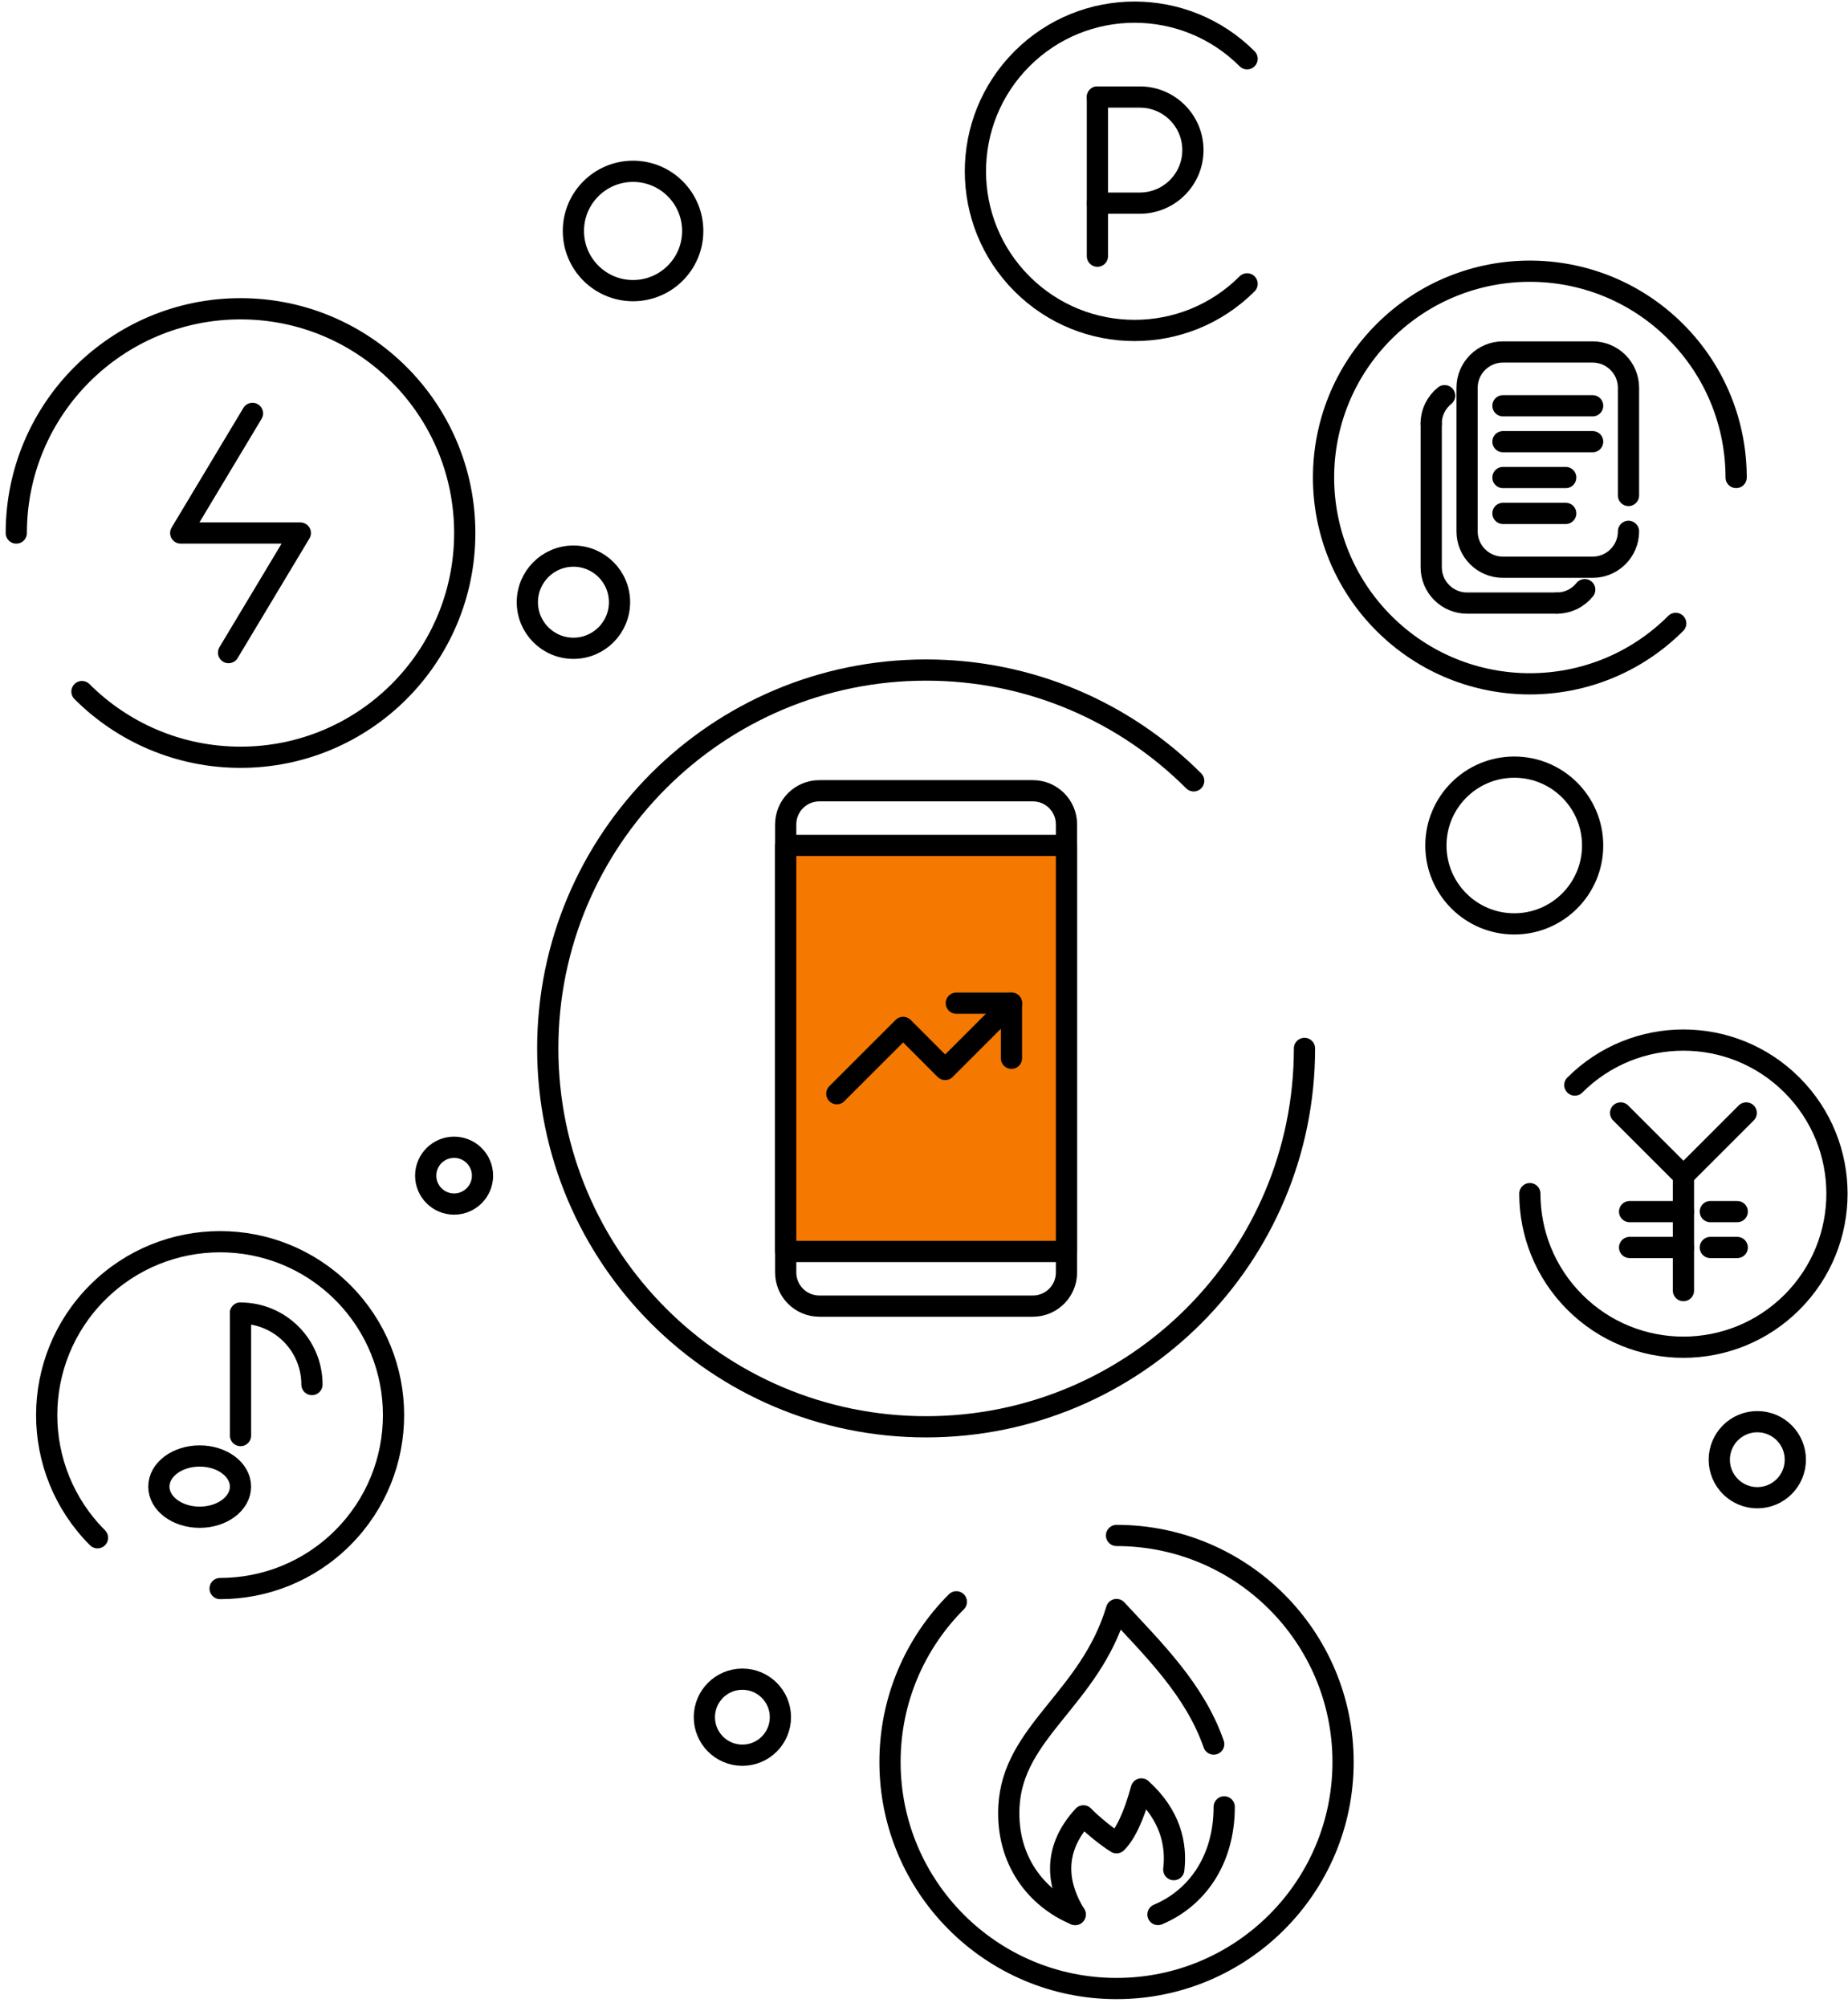 <svg width="209" height="227" viewBox="0 0 209 227" fill="none" xmlns="http://www.w3.org/2000/svg">
<path d="M179.227 66.684C178.483 67.612 177.343 68.204 176.059 68.204" stroke="black" stroke-width="2.4" stroke-linecap="round" stroke-linejoin="round"/>
<path d="M184.175 60.093C184.175 62.333 182.359 64.149 180.119 64.149H169.975C167.735 64.149 165.919 62.333 165.919 60.093V43.861C165.919 41.621 167.735 39.805 169.975 39.805H180.119C182.359 39.805 184.175 41.621 184.175 43.861V56.033" stroke="black" stroke-width="2.4" stroke-linecap="round" stroke-linejoin="round"/>
<path d="M176.064 68.205H165.92C163.68 68.205 161.864 66.389 161.864 64.149V47.917" stroke="black" stroke-width="2.4" stroke-linecap="round" stroke-linejoin="round"/>
<path d="M161.86 47.916C161.86 46.636 162.452 45.492 163.38 44.748" stroke="black" stroke-width="2.4" stroke-linecap="round" stroke-linejoin="round"/>
<path d="M169.977 45.889H180.12" stroke="black" stroke-width="2.4" stroke-linecap="round" stroke-linejoin="round"/>
<path d="M169.977 49.949H180.12" stroke="black" stroke-width="2.4" stroke-linecap="round" stroke-linejoin="round"/>
<path d="M169.977 54.005H177.076" stroke="black" stroke-width="2.4" stroke-linecap="round" stroke-linejoin="round"/>
<path d="M169.977 58.06H177.076" stroke="black" stroke-width="2.4" stroke-linecap="round" stroke-linejoin="round"/>
<path d="M189.516 70.501C180.404 79.612 165.632 79.612 156.52 70.501C147.409 61.389 147.409 46.617 156.52 37.505C165.632 28.393 180.404 28.393 189.516 37.505C194.072 42.061 196.348 48.033 196.348 54.001" stroke="black" stroke-width="2.4" stroke-linecap="round" stroke-linejoin="round"/>
<path d="M147.531 118.567C147.531 142.203 128.372 161.359 104.74 161.359C81.108 161.359 61.948 142.199 61.948 118.567C61.948 94.936 81.108 75.776 104.74 75.776C116.556 75.776 127.256 80.564 135 88.308" stroke="black" stroke-width="2.4" stroke-linecap="round" stroke-linejoin="round"/>
<path d="M116.811 89.428H92.663C90.562 89.428 88.859 91.131 88.859 93.232V143.907C88.859 146.008 90.562 147.711 92.663 147.711H116.811C118.912 147.711 120.615 146.008 120.615 143.907V93.232C120.615 91.131 118.912 89.428 116.811 89.428Z" stroke="black" stroke-width="2.4" stroke-linecap="round" stroke-linejoin="round"/>
<path d="M120.615 95.607H88.859V141.531H120.615V95.607Z" fill="#F57801" stroke="black" stroke-width="2.4" stroke-linecap="round" stroke-linejoin="round"/>
<path d="M114.393 113.448L106.893 120.948L102.142 116.192L94.642 123.688" stroke="black" stroke-width="2.4" stroke-linecap="round" stroke-linejoin="round"/>
<path d="M108.155 113.448H114.391V119.68" stroke="black" stroke-width="2.4" stroke-linecap="round" stroke-linejoin="round"/>
<path d="M130.96 216.514C135.296 214.702 138.452 210.422 138.452 204.342" stroke="black" stroke-width="2.4" stroke-linecap="round" stroke-linejoin="round"/>
<path d="M137.263 197.239C135.119 191.079 130.443 186.535 126.275 182.023C123.231 192.167 114.523 195.791 114.103 204.339C113.803 210.419 117.247 214.703 121.595 216.511" stroke="black" stroke-width="2.4" stroke-linecap="round" stroke-linejoin="round"/>
<path d="M121.594 216.515C119.722 213.471 118.786 209.415 122.53 205.355C123.426 206.299 125.262 207.795 126.274 208.399C127.29 207.411 128.266 205.315 129.082 202.311C132.37 205.279 133.09 208.591 132.75 211.439" stroke="black" stroke-width="2.4" stroke-linecap="round" stroke-linejoin="round"/>
<path d="M126.275 173.647C140.427 173.647 151.895 185.119 151.895 199.267C151.895 213.419 140.423 224.886 126.275 224.886C112.127 224.886 100.655 213.415 100.655 199.267C100.655 192.191 103.523 185.787 108.159 181.151" stroke="black" stroke-width="2.4" stroke-linecap="round" stroke-linejoin="round"/>
<path d="M28.553 46.752L20.438 60.28H33.965L25.849 73.804" stroke="black" stroke-width="2.4" stroke-linecap="round" stroke-linejoin="round"/>
<path d="M1.842 60.28C1.842 46.276 13.194 34.92 27.201 34.92C41.205 34.92 52.561 46.272 52.561 60.28C52.561 74.288 41.209 85.64 27.201 85.64C20.198 85.64 13.858 82.8 9.27 78.212" stroke="black" stroke-width="2.4" stroke-linecap="round" stroke-linejoin="round"/>
<path d="M190.39 132.963V145.955" stroke="black" stroke-width="2.4" stroke-linecap="round" stroke-linejoin="round"/>
<path d="M197.489 125.863L190.389 132.963L183.285 125.863" stroke="black" stroke-width="2.4" stroke-linecap="round" stroke-linejoin="round"/>
<path d="M184.301 137.023H190.389" stroke="black" stroke-width="2.4" stroke-linecap="round" stroke-linejoin="round"/>
<path d="M184.301 141.079H190.389" stroke="black" stroke-width="2.4" stroke-linecap="round" stroke-linejoin="round"/>
<path d="M193.429 137.023H196.473" stroke="black" stroke-width="2.4" stroke-linecap="round" stroke-linejoin="round"/>
<path d="M193.429 141.08H196.473" stroke="black" stroke-width="2.4" stroke-linecap="round" stroke-linejoin="round"/>
<path d="M178.106 122.711C184.889 115.928 195.885 115.928 202.665 122.711C209.449 129.495 209.449 140.491 202.665 147.271C195.881 154.055 184.885 154.055 178.106 147.271C174.714 143.879 173.018 139.435 173.018 134.991" stroke="black" stroke-width="2.4" stroke-linecap="round" stroke-linejoin="round"/>
<path d="M35.28 156.579C35.28 152.115 31.66 148.5 27.2 148.5" stroke="black" stroke-width="2.4" stroke-linecap="round" stroke-linejoin="round"/>
<path d="M22.582 171.587C25.131 171.587 27.198 170.036 27.198 168.123C27.198 166.21 25.131 164.659 22.582 164.659C20.032 164.659 17.966 166.21 17.966 168.123C17.966 170.036 20.032 171.587 22.582 171.587Z" stroke="black" stroke-width="2.4" stroke-linecap="round" stroke-linejoin="round"/>
<path d="M27.202 162.351V148.495" stroke="black" stroke-width="2.4" stroke-linecap="round" stroke-linejoin="round"/>
<path d="M11.026 173.907C3.366 166.247 3.366 153.831 11.026 146.171C18.686 138.511 31.102 138.511 38.762 146.171C46.422 153.831 46.422 166.247 38.762 173.907C34.934 177.735 29.914 179.651 24.894 179.651" stroke="black" stroke-width="2.4" stroke-linecap="round" stroke-linejoin="round"/>
<path d="M64.853 73.316C67.731 73.316 70.064 70.983 70.064 68.104C70.064 65.226 67.731 62.892 64.853 62.892C61.974 62.892 59.641 65.226 59.641 68.104C59.641 70.983 61.974 73.316 64.853 73.316Z" stroke="black" stroke-width="2.4" stroke-linecap="round" stroke-linejoin="round"/>
<path d="M71.596 32.869C75.322 32.869 78.344 29.848 78.344 26.121C78.344 22.394 75.322 19.373 71.596 19.373C67.869 19.373 64.848 22.394 64.848 26.121C64.848 29.848 67.869 32.869 71.596 32.869Z" stroke="black" stroke-width="2.4" stroke-linecap="round" stroke-linejoin="round"/>
<path d="M51.356 136.168C53.13 136.168 54.569 134.73 54.569 132.956C54.569 131.182 53.13 129.744 51.356 129.744C49.583 129.744 48.145 131.182 48.145 132.956C48.145 134.73 49.583 136.168 51.356 136.168Z" stroke="black" stroke-width="2.4" stroke-linecap="round" stroke-linejoin="round"/>
<path d="M83.96 198.499C86.335 198.499 88.26 196.574 88.26 194.199C88.26 191.824 86.335 189.899 83.96 189.899C81.585 189.899 79.66 191.824 79.66 194.199C79.66 196.574 81.585 198.499 83.96 198.499Z" stroke="black" stroke-width="2.4" stroke-linecap="round" stroke-linejoin="round"/>
<path d="M198.743 169.379C201.118 169.379 203.043 167.454 203.043 165.079C203.043 162.704 201.118 160.779 198.743 160.779C196.369 160.779 194.443 162.704 194.443 165.079C194.443 167.454 196.369 169.379 198.743 169.379Z" stroke="black" stroke-width="2.4" stroke-linecap="round" stroke-linejoin="round"/>
<path d="M171.256 104.484C176.152 104.484 180.12 100.515 180.12 95.62C180.12 90.724 176.152 86.756 171.256 86.756C166.361 86.756 162.393 90.724 162.393 95.62C162.393 100.515 166.361 104.484 171.256 104.484Z" stroke="black" stroke-width="2.4" stroke-linecap="round" stroke-linejoin="round"/>
<path d="M141.041 6.645C134.013 -0.383 122.613 -0.383 115.585 6.645C108.557 13.673 108.557 25.073 115.585 32.101C122.613 39.129 134.013 39.129 141.041 32.101" stroke="black" stroke-width="2.4" stroke-miterlimit="10" stroke-linecap="round"/>
<path d="M124.112 10.973H128.912C132.224 10.973 134.912 13.661 134.912 16.973C134.912 20.285 132.224 22.973 128.912 22.973H124.112" stroke="black" stroke-width="2.4" stroke-miterlimit="10" stroke-linecap="round"/>
<path d="M124.112 10.973V28.973" stroke="black" stroke-width="2.4" stroke-miterlimit="10" stroke-linecap="round"/>
</svg>
